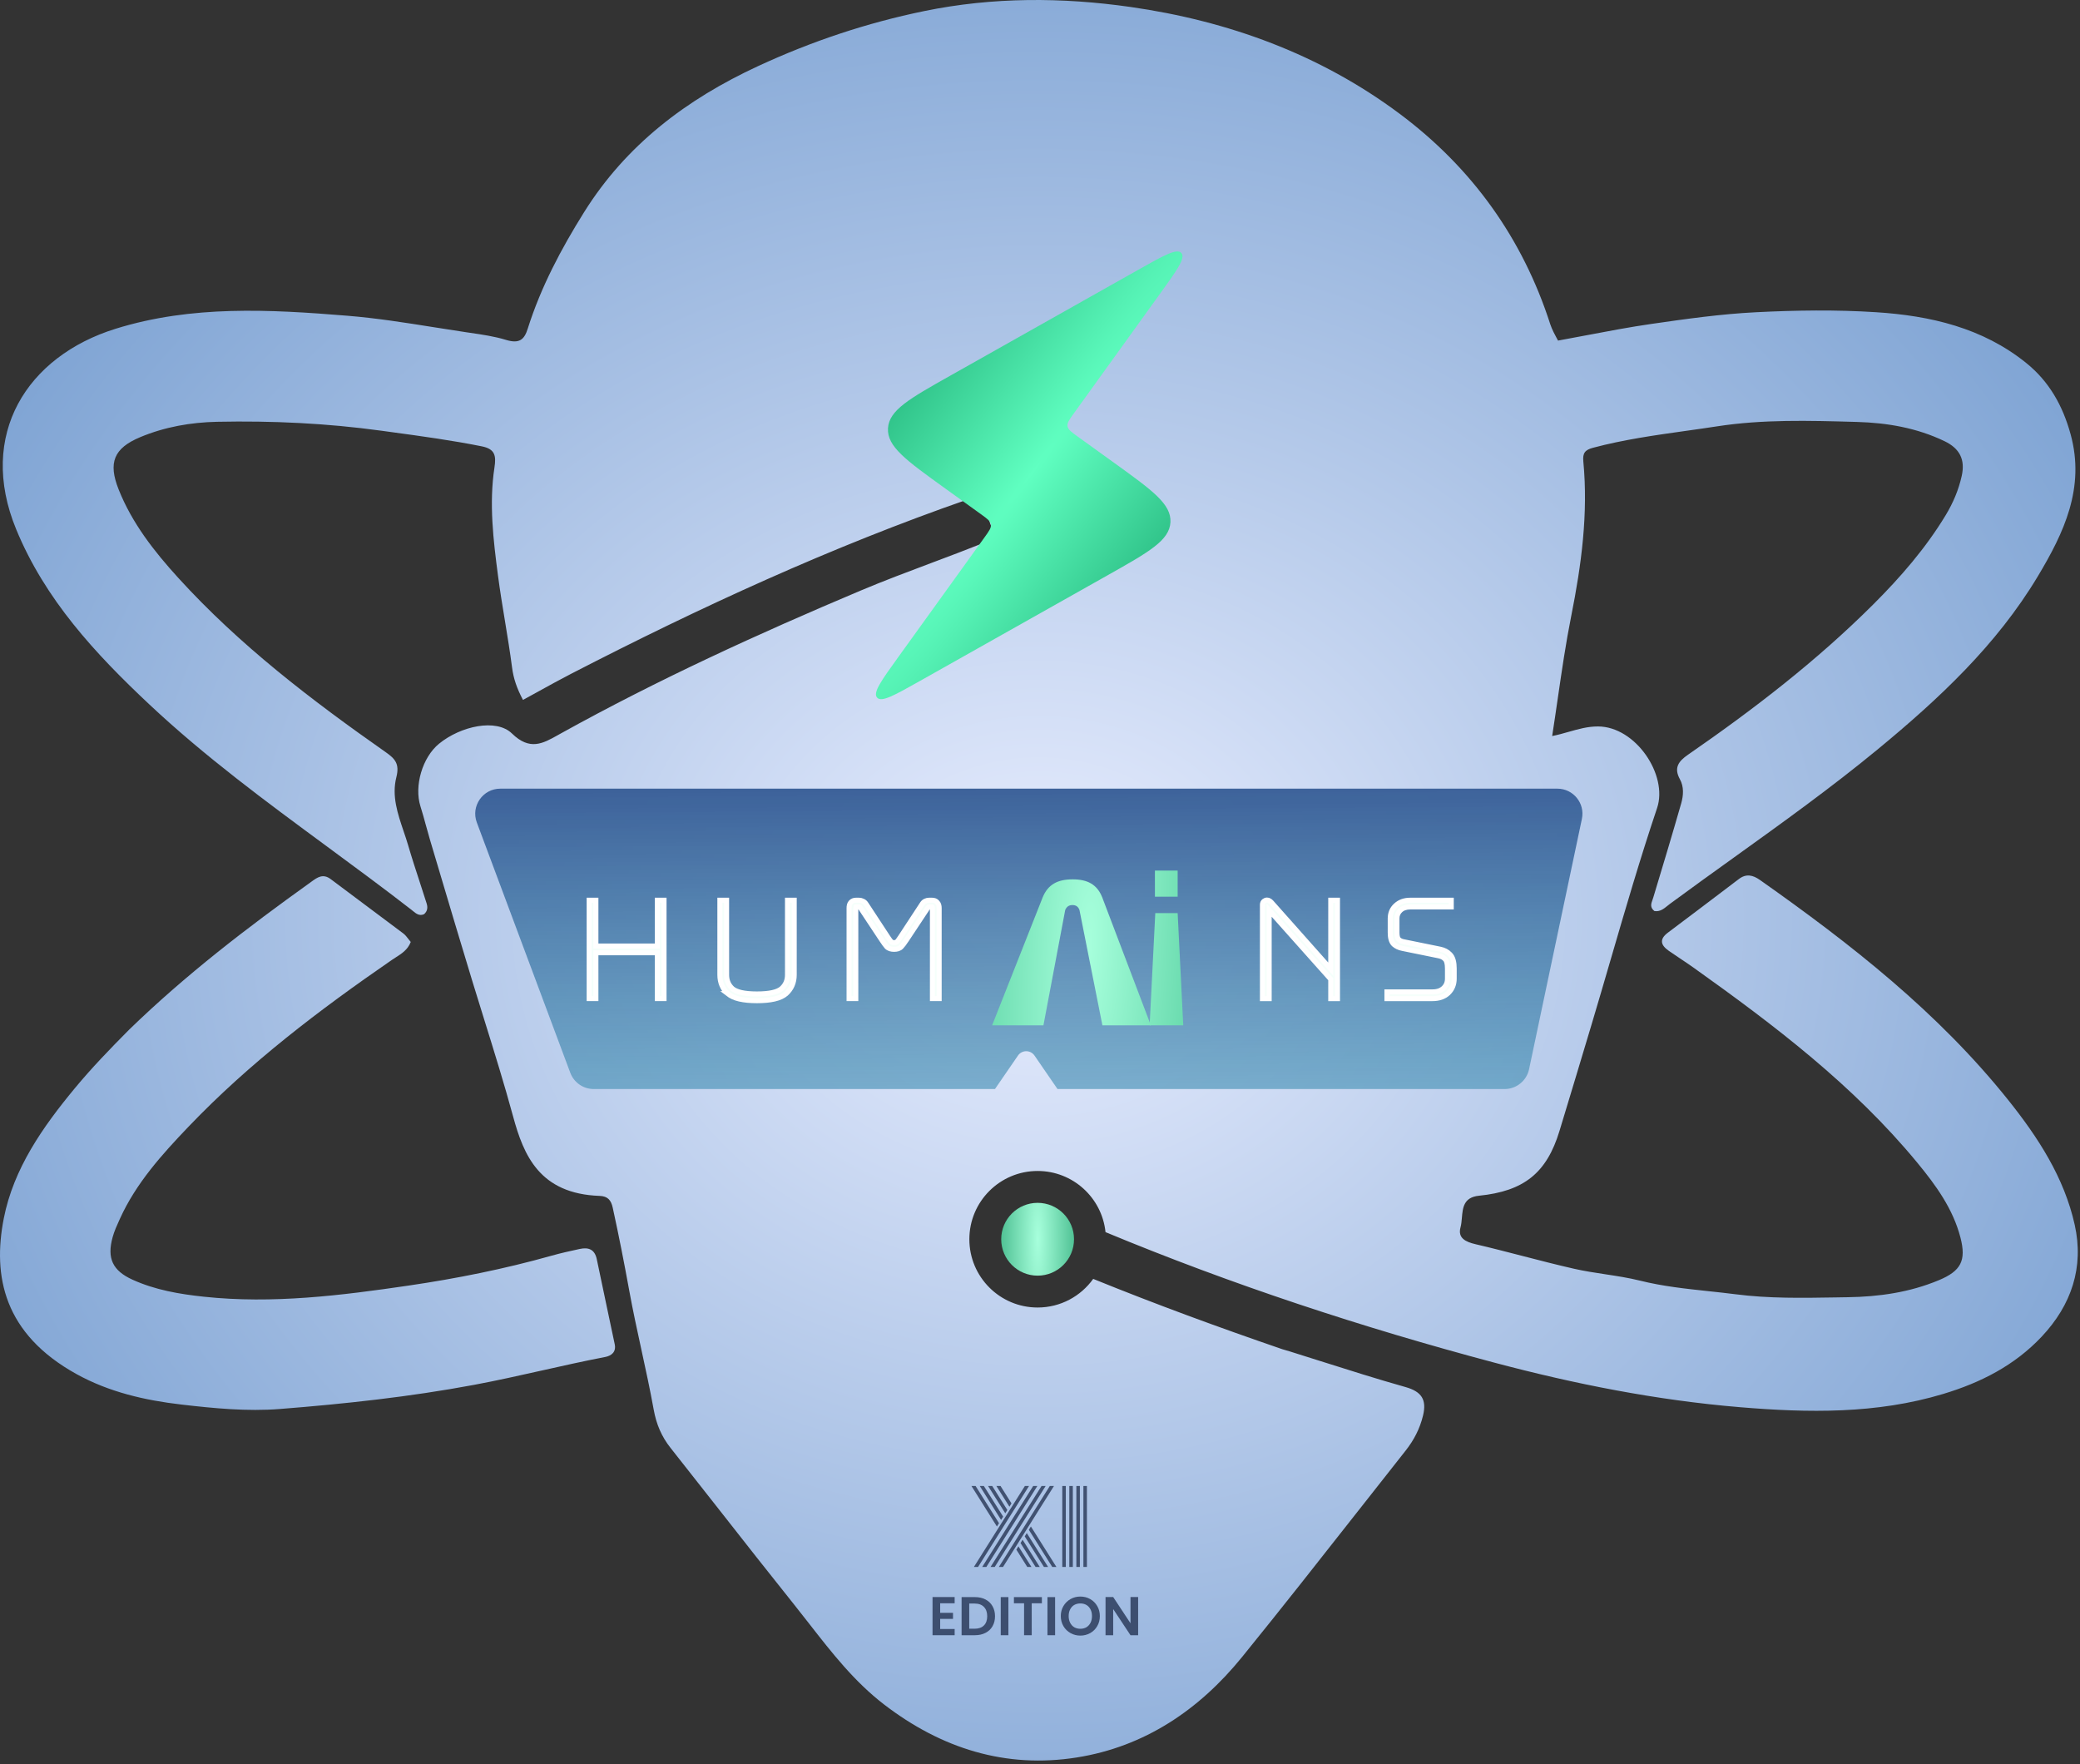 <svg width="415" height="352" viewBox="0 0 415 352" fill="none" xmlns="http://www.w3.org/2000/svg">
<rect x="0" y="0" width="415" height="352" fill="#333333" stroke="none"/>
<path fill-rule="evenodd" clip-rule="evenodd" d="M263.288 271.486L263.29 271.487L263.291 271.487L263.292 271.488L263.292 271.488L263.293 271.488L263.293 271.488C269.055 273.314 274.713 275.108 280.424 276.718C283.638 277.624 284.685 279.232 283.926 282.39C283.296 285.01 282.107 287.303 280.459 289.388C277.291 293.396 274.133 297.412 270.976 301.429L270.945 301.467C263.284 311.211 255.623 320.956 247.814 330.58C239.264 341.118 228.372 348.469 214.85 350.616C200.644 352.871 187.814 348.821 176.387 340.044C170.465 335.495 165.964 329.723 161.462 323.95C160.452 322.655 159.442 321.36 158.416 320.079C153.402 313.817 148.45 307.507 143.497 301.196C140.268 297.082 137.039 292.968 133.794 288.868C131.987 286.585 130.95 284.134 130.422 281.207C129.7 277.208 128.835 273.235 127.97 269.262C127.123 265.372 126.276 261.481 125.563 257.566C124.55 252 123.464 246.457 122.251 240.933C121.923 239.437 121.257 238.64 119.639 238.583C107.633 238.16 104.473 230.454 102.378 222.749C100.62 216.285 98.631 209.895 96.641 203.505L96.641 203.505C95.82 200.87 94.999 198.234 94.195 195.593C91.899 188.058 89.652 180.508 87.405 172.957C86.859 171.123 86.313 169.289 85.767 167.455C85.487 166.517 85.229 165.571 84.971 164.626L84.97 164.626C84.627 163.368 84.283 162.11 83.889 160.868C82.602 156.812 84.27 151.086 87.603 148.368C91.916 144.851 99.015 143.279 102.154 146.341C105.702 149.801 108.303 148.341 111.308 146.654L111.313 146.651C111.443 146.578 111.574 146.505 111.706 146.431L111.873 146.338C131.225 135.607 151.321 126.416 171.694 117.83C176.348 115.869 181.078 114.093 185.809 112.316C189.265 111.019 192.722 109.721 196.148 108.351C197.352 107.87 198.356 107.85 199.287 108.106C197.471 105.067 196.405 101.528 196.345 97.744C195.494 98.594 194.439 99.165 193.168 99.607C165.829 109.11 139.622 121.183 113.933 134.431C111.775 135.544 109.647 136.718 107.468 137.92L107.458 137.926L107.456 137.927L107.453 137.929L107.444 137.934L107.441 137.936C106.423 138.497 105.394 139.064 104.345 139.635C103.129 137.344 102.453 135.382 102.168 133.179C101.764 130.068 101.254 126.967 100.745 123.87C100.248 120.851 99.752 117.836 99.356 114.817C98.424 107.719 97.556 100.467 98.653 93.263C99.009 90.93 98.788 89.58 96.137 89.047C90.182 87.851 84.184 87.033 78.173 86.214L78.173 86.214C77.476 86.119 76.78 86.024 76.083 85.928C65.193 84.434 54.291 83.92 43.341 84.147C38.084 84.257 32.891 85.163 28.004 87.201C22.67 89.425 21.55 92.32 23.675 97.657C26.352 104.384 30.734 109.971 35.541 115.256C47.782 128.711 62.136 139.672 76.958 150.061C78.839 151.38 79.757 152.399 79.079 155.064C78.136 158.777 79.335 162.316 80.525 165.825L80.525 165.825C80.852 166.792 81.179 167.756 81.46 168.721C82.161 171.128 82.942 173.513 83.722 175.898C84.194 177.341 84.666 178.784 85.121 180.232C85.356 180.981 85.334 181.753 84.611 182.381C83.668 182.805 83.002 182.255 82.362 181.725C82.257 181.639 82.153 181.552 82.048 181.471C76.532 177.19 70.907 173.047 65.282 168.904L65.282 168.904L65.282 168.904L65.282 168.904L65.282 168.904L65.282 168.904C53.087 159.923 40.893 150.943 29.817 140.55C18.995 130.394 8.99 119.611 3.212 105.557C-4.534 86.715 5.375 71.074 23.092 65.579C38.269 60.871 53.761 61.724 69.304 62.989C75.115 63.462 80.851 64.373 86.588 65.284C88.71 65.621 90.833 65.959 92.96 66.274C93.232 66.314 93.505 66.354 93.779 66.394L93.781 66.394L93.781 66.394C96.212 66.75 98.688 67.111 100.954 67.808C103.696 68.65 104.629 67.672 105.293 65.57C107.916 57.271 111.947 49.67 116.543 42.322C124.968 28.851 137.023 19.778 151.254 13.188C161.902 8.257 172.889 4.574 184.415 2.206C198.132 -0.612 211.929 -0.556 225.56 1.39C245.041 4.172 263.352 10.822 279.262 22.702C293.66 33.453 303.789 47.515 309.321 64.728C309.488 65.247 309.724 65.747 309.958 66.241C310.11 66.562 310.279 66.875 310.494 67.272C310.603 67.472 310.722 67.694 310.858 67.948C312.767 67.602 314.671 67.241 316.572 66.879L316.575 66.879C320.88 66.061 325.173 65.245 329.494 64.622C336.414 63.624 343.37 62.642 350.343 62.292C358.326 61.89 366.372 61.773 374.342 62.288C385.136 62.985 395.561 65.386 404.278 72.422C408.85 76.112 411.552 80.92 413.122 86.619C416.078 97.346 411.76 106.343 406.575 114.992C398.357 128.7 386.802 139.476 374.588 149.538C365.352 157.146 355.637 164.12 345.922 171.095L345.913 171.101C341.664 174.151 337.415 177.202 333.206 180.305C333.036 180.43 332.869 180.566 332.7 180.703C331.952 181.309 331.176 181.937 330.084 181.754C329.163 181.031 329.427 180.293 329.704 179.516C329.757 179.368 329.811 179.217 329.857 179.066C331.75 172.809 333.636 166.549 335.434 160.265C335.886 158.685 336.002 156.964 335.171 155.451C333.919 153.173 334.904 151.868 336.779 150.573C349.864 141.532 362.445 131.858 373.728 120.603C379.166 115.178 384.19 109.402 388.19 102.798C389.679 100.34 390.777 97.754 391.402 94.946C392.128 91.681 391 89.471 387.969 88.015C382.44 85.359 376.536 84.348 370.515 84.179L370.065 84.166C360.908 83.909 351.693 83.651 342.634 85.049C340.556 85.37 338.473 85.663 336.388 85.956L336.388 85.956L336.388 85.956L336.387 85.956L336.387 85.956L336.386 85.956C330.164 86.83 323.934 87.706 317.837 89.331C316.234 89.758 315.746 90.385 315.905 92.055C316.898 102.477 315.526 112.702 313.485 122.921C312.414 128.284 311.625 133.704 310.818 139.248C310.454 141.751 310.086 144.28 309.687 146.84C310.811 146.621 311.891 146.313 312.959 146.009L312.959 146.009L312.96 146.009C314.886 145.46 316.778 144.921 318.836 144.928C326.345 144.95 332.835 154.619 330.62 161.208C327.252 171.22 324.294 181.37 321.335 191.52L321.334 191.522C320.085 195.809 318.835 200.095 317.555 204.372C315.432 211.461 313.299 218.546 311.146 225.626C308.594 234.017 304.058 237.646 295.077 238.55C292.027 238.857 291.848 240.941 291.675 242.952C291.617 243.616 291.561 244.272 291.402 244.853C290.818 246.987 292.397 247.756 294.402 248.222C297.529 248.95 300.638 249.755 303.748 250.56L303.749 250.56C307.177 251.447 310.605 252.334 314.057 253.119C316.097 253.582 318.172 253.897 320.247 254.211L320.248 254.212C322.595 254.568 324.942 254.923 327.236 255.495C331.732 256.614 336.308 257.103 340.878 257.591H340.879L340.88 257.591L340.881 257.591C342.696 257.785 344.511 257.978 346.319 258.212C352.905 259.061 359.581 258.948 366.247 258.836H366.247H366.248H366.248H366.248H366.249L366.252 258.836L366.255 258.836L366.766 258.827L367.352 258.817C367.776 258.81 368.199 258.804 368.622 258.797C374.941 258.704 381.013 257.829 386.835 255.402C391.241 253.565 392.339 251.501 391.151 246.906C389.664 241.157 386.25 236.46 382.541 231.962C369.798 216.505 354.016 204.526 337.836 193.005C336.983 192.397 336.111 191.816 335.238 191.235L335.236 191.234C334.467 190.722 333.699 190.21 332.943 189.68C331.354 188.566 331.006 187.391 332.782 186.061C336.777 183.069 340.754 180.054 344.731 177.039L344.736 177.035C345.471 176.478 346.206 175.92 346.942 175.363C348.407 174.252 349.739 174.566 351.147 175.558C369.287 188.332 386.676 201.953 400.647 219.416C406.636 226.9 411.855 234.922 413.95 244.372C415.819 252.801 413.319 260.332 407.344 266.675C401.92 272.433 395.149 275.852 387.71 278.093C374.382 282.11 360.786 281.876 347.09 280.731C330.49 279.343 314.21 276.119 298.183 271.856C271.742 264.824 245.809 256.289 220.572 245.812C219.863 238.956 214.068 233.61 207.025 233.61C199.503 233.61 193.405 239.708 193.405 247.231C193.405 254.753 199.503 260.851 207.025 260.851C211.598 260.851 215.645 258.597 218.115 255.14C230.534 260.182 243.124 264.802 255.819 269.16C256.022 269.23 256.23 269.287 256.468 269.353L256.468 269.353C256.714 269.421 256.991 269.497 257.329 269.606C259.322 270.23 261.297 270.855 263.26 271.478L263.285 271.485L263.288 271.486ZM25.792 205.39C37.075 194.446 49.329 185.066 61.896 176.071L61.956 176.028L62.021 175.98L62.155 175.883L62.158 175.881C63.317 175.038 64.442 174.221 65.994 175.394C68.408 177.218 70.835 179.025 73.263 180.833C75.664 182.622 78.066 184.411 80.456 186.215C80.856 186.517 81.172 186.929 81.492 187.345C81.642 187.54 81.792 187.735 81.952 187.921C81.362 189.469 80.146 190.245 78.956 191.004C78.69 191.174 78.425 191.343 78.169 191.519C63.715 201.476 49.768 212.062 37.602 224.787C32.304 230.329 27.152 236.035 23.929 243.141L23.84 243.336C23.327 244.466 22.808 245.609 22.478 246.797C21.308 251.009 22.441 253.485 26.44 255.299C30.961 257.349 35.772 258.174 40.696 258.698C54.425 260.16 68.006 258.455 81.494 256.478C91.064 255.076 100.611 253.168 109.966 250.535C111.85 250.004 113.766 249.576 115.682 249.166C117.424 248.792 118.666 249.249 119.073 251.231C119.729 254.425 120.409 257.613 121.088 260.802L121.089 260.807C121.613 263.264 122.137 265.722 122.65 268.182C122.968 269.706 122.019 270.476 120.724 270.725C116.513 271.533 112.331 272.471 108.148 273.409L108.147 273.409L108.146 273.409L108.145 273.409L108.144 273.41C103.616 274.425 99.087 275.441 94.518 276.293C81.712 278.68 68.82 280.071 55.868 281.093C49.293 281.612 42.719 280.965 36.212 280.212C28.934 279.371 21.769 277.73 15.258 274.128C0.739 266.095 -1.502 254.576 0.755 243.07C2.702 233.145 8.503 224.865 14.918 217.118C18.277 213.062 21.923 209.285 25.792 205.39Z" fill="url(#paint0_diamond_243_911)"/>
<path fill-rule="evenodd" clip-rule="evenodd" d="M99.82 157.338C96.332 157.338 93.916 160.819 95.136 164.087L113.781 214.016C114.511 215.97 116.378 217.266 118.465 217.266H198.514L203.106 210.585C203.901 209.429 205.608 209.429 206.403 210.585L210.995 217.266H300.189C302.553 217.266 304.594 215.611 305.082 213.299L315.62 163.37C316.276 160.262 313.905 157.338 310.728 157.338H99.82Z" fill="url(#paint1_linear_243_911)"/>
<path d="M117.549 198.725V199.225H118.049H118.394H118.894V198.725V190.081H131.144V198.725V199.225H131.644H131.989H132.489V198.725V180.092V179.592H131.989H131.644H131.144V180.092V188.736H118.894V180.092V179.592H118.394H118.049H117.549V180.092V198.725ZM144.127 179.592H143.627V180.092V194.481C143.627 195.989 144.148 197.252 145.202 198.229L145.201 198.229L145.211 198.237C145.778 198.737 146.564 199.083 147.524 199.306C148.488 199.531 149.659 199.639 151.028 199.639C152.397 199.639 153.567 199.531 154.531 199.306C155.492 199.083 156.277 198.737 156.844 198.237L156.844 198.237L156.849 198.233C157.927 197.258 158.463 195.993 158.463 194.481V180.092V179.592H157.963H157.618H157.118V180.092V194.481C157.118 195.632 156.715 196.538 155.911 197.242C155.535 197.56 154.957 197.827 154.135 198.013C153.315 198.197 152.282 198.294 151.028 198.294C149.773 198.294 148.74 198.197 147.92 198.013C147.1 197.828 146.523 197.562 146.146 197.244C145.366 196.541 144.972 195.635 144.972 194.481V180.092V179.592H144.472H144.127ZM179.734 186.822L179.734 186.823C179.34 187.426 179.079 187.774 178.936 187.916C178.889 187.964 178.75 188.046 178.393 188.046C178.036 188.046 177.897 187.964 177.849 187.916C177.707 187.774 177.446 187.426 177.052 186.823L177.051 186.822L172.847 180.413C172.677 180.133 172.448 179.895 172.142 179.772C171.903 179.656 171.651 179.592 171.388 179.592H170.802C170.394 179.592 170.012 179.723 169.735 180.039L169.735 180.039L169.732 180.043C169.477 180.341 169.405 180.754 169.405 181.162V198.725V199.225H169.905H170.25H170.75V198.725V181.162C170.75 181.064 170.765 180.992 170.785 180.938C170.79 180.937 170.796 180.937 170.802 180.937H171.319C171.435 180.937 171.507 180.954 171.548 180.971L171.561 180.976L171.563 180.977C171.567 180.98 171.575 180.986 171.587 180.998C171.619 181.03 171.664 181.086 171.719 181.178L171.725 181.187L171.731 181.197L175.94 187.545L175.941 187.547C176.355 188.168 176.683 188.621 176.917 188.88L176.926 188.89L176.935 188.899C177.3 189.264 177.826 189.391 178.393 189.391C178.948 189.391 179.477 189.269 179.825 188.891C180.092 188.621 180.434 188.162 180.845 187.547L180.845 187.545L185.055 181.197L185.061 181.187L185.067 181.178C185.125 181.08 185.172 181.018 185.205 180.982C185.213 180.974 185.219 180.967 185.224 180.963C185.267 180.95 185.333 180.937 185.432 180.937H185.949C185.957 180.937 185.964 180.938 185.969 180.938L185.982 180.956C186.013 181.003 186.036 181.065 186.036 181.162V198.725V199.225H186.536H186.881H187.381V198.725V181.162C187.381 180.752 187.296 180.337 187.018 180.04C186.751 179.707 186.351 179.592 185.949 179.592H185.363C185.097 179.592 184.841 179.658 184.599 179.777C184.313 179.905 184.1 180.145 183.939 180.413L179.734 186.822Z" fill="#F5FFFB" stroke="white"/>
<path d="M253.675 180.027L253.685 180.038L265.509 193.34V180.094V179.594H266.009H266.354H266.854V180.094V198.726V199.226H266.354H266.009H265.509V198.726V195.363L253.224 181.584V198.726V199.226H252.724H252.379H251.879V198.726V180.474C251.879 180.214 251.974 179.946 252.217 179.763L252.217 179.763C252.374 179.646 252.569 179.56 252.793 179.56C252.973 179.56 253.152 179.606 253.312 179.713L253.675 180.027ZM253.675 180.027L253.665 180.017M253.675 180.027L253.665 180.017M252.779 180.512L252.779 180.512L252.779 180.512ZM252.779 180.512L252.75 180.474L252.779 180.512ZM253.665 180.017C253.544 179.896 253.424 179.787 253.312 179.713L253.665 180.017ZM289.555 180.094V179.594H289.055H281.395C280.24 179.594 279.259 179.923 278.505 180.621C277.75 181.298 277.376 182.184 277.376 183.234V186.063C277.376 187.041 277.56 187.87 278.074 188.384L278.085 188.395L278.097 188.405C278.565 188.818 279.144 189.081 279.814 189.211C279.815 189.211 279.816 189.211 279.817 189.211L287.087 190.693C287.088 190.693 287.089 190.693 287.089 190.693C287.648 190.813 288.052 191.044 288.336 191.364L288.346 191.375L288.356 191.385C288.597 191.626 288.797 192.181 288.797 193.24V195.241C288.797 196.03 288.527 196.653 287.991 197.152C287.484 197.621 286.777 197.881 285.812 197.881H277.22H276.72V198.381V198.726V199.226H277.22H285.812C287.079 199.226 288.144 198.876 288.948 198.126L288.948 198.126L288.954 198.12C289.747 197.353 290.142 196.381 290.142 195.241V193.24C290.142 192.015 289.913 191.014 289.31 190.407C288.795 189.867 288.137 189.524 287.36 189.369C287.359 189.369 287.359 189.369 287.359 189.368L280.08 187.885L280.073 187.884L280.066 187.882C279.62 187.805 279.294 187.637 279.057 187.4C278.879 187.222 278.721 186.83 278.721 186.063V183.234C278.721 182.564 278.953 182.032 279.422 181.601C279.884 181.175 280.523 180.939 281.395 180.939H289.055H289.555V180.439V180.094Z" fill="#F5FFFB" stroke="white"/>
<path d="M212.532 181.535L208.186 204.554L197.945 204.554L207.995 179.119C209.055 176.448 211.005 175.431 214.016 175.431C216.984 175.431 218.934 176.448 219.952 179.119L229.62 204.554H219.952L215.372 181.535C215.118 180.857 214.652 180.56 213.973 180.56C213.295 180.56 212.828 180.857 212.532 181.535Z" fill="url(#paint2_angular_243_911)"/>
<path d="M230.502 182.171H234.966L236.082 204.554L229.375 204.554L230.502 182.171ZM230.429 173.682H234.966V178.896H230.429V173.682Z" fill="url(#paint3_angular_243_911)"/>
<circle cx="207.025" cy="247.231" r="7.264" fill="url(#paint4_radial_243_911)"/>
<g style="mix-blend-mode:luminosity">
<path d="M199.323 303.879L198.904 304.542L193.822 296.456H194.651L199.323 303.879ZM202.786 309.156L203.195 308.492L205.79 312.609H204.961L202.786 309.156ZM200.152 302.572L199.733 303.225L195.48 296.456H196.299L200.152 302.572ZM203.615 307.839L204.025 307.176L207.448 312.609H206.619L203.615 307.839ZM200.981 301.245L200.572 301.899L197.138 296.456H197.967L200.981 301.245ZM204.454 306.512L204.863 305.849L209.116 312.609H208.287L204.454 306.512ZM201.81 299.928L201.401 300.592L198.796 296.456H199.626L201.81 299.928ZM205.273 305.196L205.683 304.532L210.774 312.609H209.945L205.273 305.196ZM209.458 296.456H210.287L200.123 312.609H199.294L209.458 296.456ZM207.809 296.456H208.628L198.465 312.609H197.636L207.809 296.456ZM206.141 296.456H206.97L196.797 312.609H195.968L206.141 296.456ZM204.483 296.456H205.312L195.139 312.609H194.31L204.483 296.456Z" fill="#101C3C" fill-opacity="0.68"/>
<path d="M216.159 296.456H216.861V312.609H216.159V296.456ZM214.754 296.456H215.456V312.609H214.754V296.456ZM213.349 296.456H214.052V312.609H213.349V296.456ZM211.945 296.456H212.647V312.609H211.945V296.456Z" fill="#101C3C" fill-opacity="0.68"/>
<path d="M187.583 319.855V321.761H190.144V322.971H187.583V324.987H190.471V326.229H186.058V318.612H190.471V319.855H187.583Z" fill="#101C3C" fill-opacity="0.68"/>
<path d="M194.515 318.623C195.314 318.623 196.015 318.779 196.618 319.092C197.229 319.404 197.697 319.851 198.024 320.432C198.358 321.006 198.525 321.674 198.525 322.437C198.525 323.2 198.358 323.868 198.024 324.442C197.697 325.008 197.229 325.448 196.618 325.76C196.015 326.073 195.314 326.229 194.515 326.229H191.857V318.623H194.515ZM194.461 324.932C195.26 324.932 195.877 324.714 196.313 324.278C196.749 323.843 196.967 323.229 196.967 322.437C196.967 321.645 196.749 321.028 196.313 320.585C195.877 320.134 195.26 319.909 194.461 319.909H193.382V324.932H194.461Z" fill="#101C3C" fill-opacity="0.68"/>
<path d="M201.193 318.623V326.229H199.667V318.623H201.193Z" fill="#101C3C" fill-opacity="0.68"/>
<path d="M207.875 318.623V319.855H205.849V326.229H204.323V319.855H202.297V318.623H207.875Z" fill="#101C3C" fill-opacity="0.68"/>
<path d="M210.514 318.623V326.229H208.988V318.623H210.514Z" fill="#101C3C" fill-opacity="0.68"/>
<path d="M215.551 326.305C214.839 326.305 214.186 326.138 213.59 325.804C212.994 325.47 212.522 325.008 212.174 324.42C211.825 323.824 211.65 323.152 211.65 322.404C211.65 321.663 211.825 320.999 212.174 320.41C212.522 319.815 212.994 319.35 213.59 319.016C214.186 318.681 214.839 318.514 215.551 318.514C216.27 318.514 216.924 318.681 217.513 319.016C218.108 319.35 218.577 319.815 218.918 320.41C219.267 320.999 219.441 321.663 219.441 322.404C219.441 323.152 219.267 323.824 218.918 324.42C218.577 325.008 218.108 325.47 217.513 325.804C216.917 326.138 216.263 326.305 215.551 326.305ZM215.551 324.943C216.009 324.943 216.412 324.841 216.761 324.638C217.109 324.427 217.382 324.129 217.578 323.744C217.774 323.359 217.872 322.913 217.872 322.404C217.872 321.896 217.774 321.453 217.578 321.075C217.382 320.69 217.109 320.396 216.761 320.192C216.412 319.989 216.009 319.887 215.551 319.887C215.094 319.887 214.687 319.989 214.331 320.192C213.982 320.396 213.71 320.69 213.514 321.075C213.318 321.453 213.22 321.896 213.22 322.404C213.22 322.913 213.318 323.359 213.514 323.744C213.71 324.129 213.982 324.427 214.331 324.638C214.687 324.841 215.094 324.943 215.551 324.943Z" fill="#101C3C" fill-opacity="0.68"/>
<path d="M227.081 326.229H225.556L222.102 321.01V326.229H220.576V318.612H222.102L225.556 323.843V318.612H227.081V326.229Z" fill="#101C3C" fill-opacity="0.68"/>
</g>
<path d="M195.69 102.564L188.326 97.258C180.755 91.803 176.969 89.076 177.171 85.453C177.374 81.83 181.439 79.541 189.57 74.962L227.099 53.827C232.241 50.932 234.811 49.484 235.699 50.477C236.586 51.469 234.861 53.862 231.412 58.65L214.256 82.462C213.343 83.729 212.887 84.362 212.997 85.039C213.107 85.716 213.741 86.173 215.008 87.086L222.372 92.392C229.943 97.847 233.728 100.574 233.526 104.196C233.324 107.82 229.259 110.109 221.129 114.688L183.599 135.822C178.457 138.718 175.887 140.166 174.999 139.173C174.112 138.181 175.837 135.787 179.286 131L196.442 107.188C197.354 105.921 197.811 105.287 197.701 104.61C197.591 103.933 196.957 103.477 195.69 102.564Z" fill="url(#paint5_angular_243_911)"/>
<defs>
<radialGradient id="paint0_diamond_243_911" cx="0" cy="0" r="1" gradientUnits="userSpaceOnUse" gradientTransform="translate(207.238 182.761) rotate(90) scale(316.441 373.496)">
<stop stop-color="#E9EEFF"/>
<stop offset="1" stop-color="#437ABB"/>
</radialGradient>
<linearGradient id="paint1_linear_243_911" x1="204.803" y1="157.338" x2="205.257" y2="227.254" gradientUnits="userSpaceOnUse">
<stop stop-color="#3D629A"/>
<stop offset="1" stop-color="#539FBF" stop-opacity="0.64"/>
</linearGradient>
<radialGradient id="paint2_angular_243_911" cx="0" cy="0" r="1" gradientUnits="userSpaceOnUse" gradientTransform="translate(217.112 188.936) rotate(93.457) scale(166.523 37.014)">
<stop stop-color="#A7FFDC"/>
<stop offset="1" stop-color="#39BE8A"/>
</radialGradient>
<radialGradient id="paint3_angular_243_911" cx="0" cy="0" r="1" gradientUnits="userSpaceOnUse" gradientTransform="translate(217.112 188.936) rotate(93.457) scale(166.523 37.014)">
<stop stop-color="#A7FFDC"/>
<stop offset="1" stop-color="#39BE8A"/>
</radialGradient>
<radialGradient id="paint4_radial_243_911" cx="0" cy="0" r="1" gradientUnits="userSpaceOnUse" gradientTransform="translate(207.063 247.146) rotate(90.028) scale(75.904 13.675)">
<stop stop-color="#A7FFDC"/>
<stop offset="1" stop-color="#058D57"/>
</radialGradient>
<radialGradient id="paint5_angular_243_911" cx="0" cy="0" r="1" gradientUnits="userSpaceOnUse" gradientTransform="translate(205.842 94.399) rotate(127.289) scale(578.933 56.581)">
<stop stop-color="#60FFC1"/>
<stop offset="1" stop-color="#058D57"/>
</radialGradient>
</defs>
</svg>

